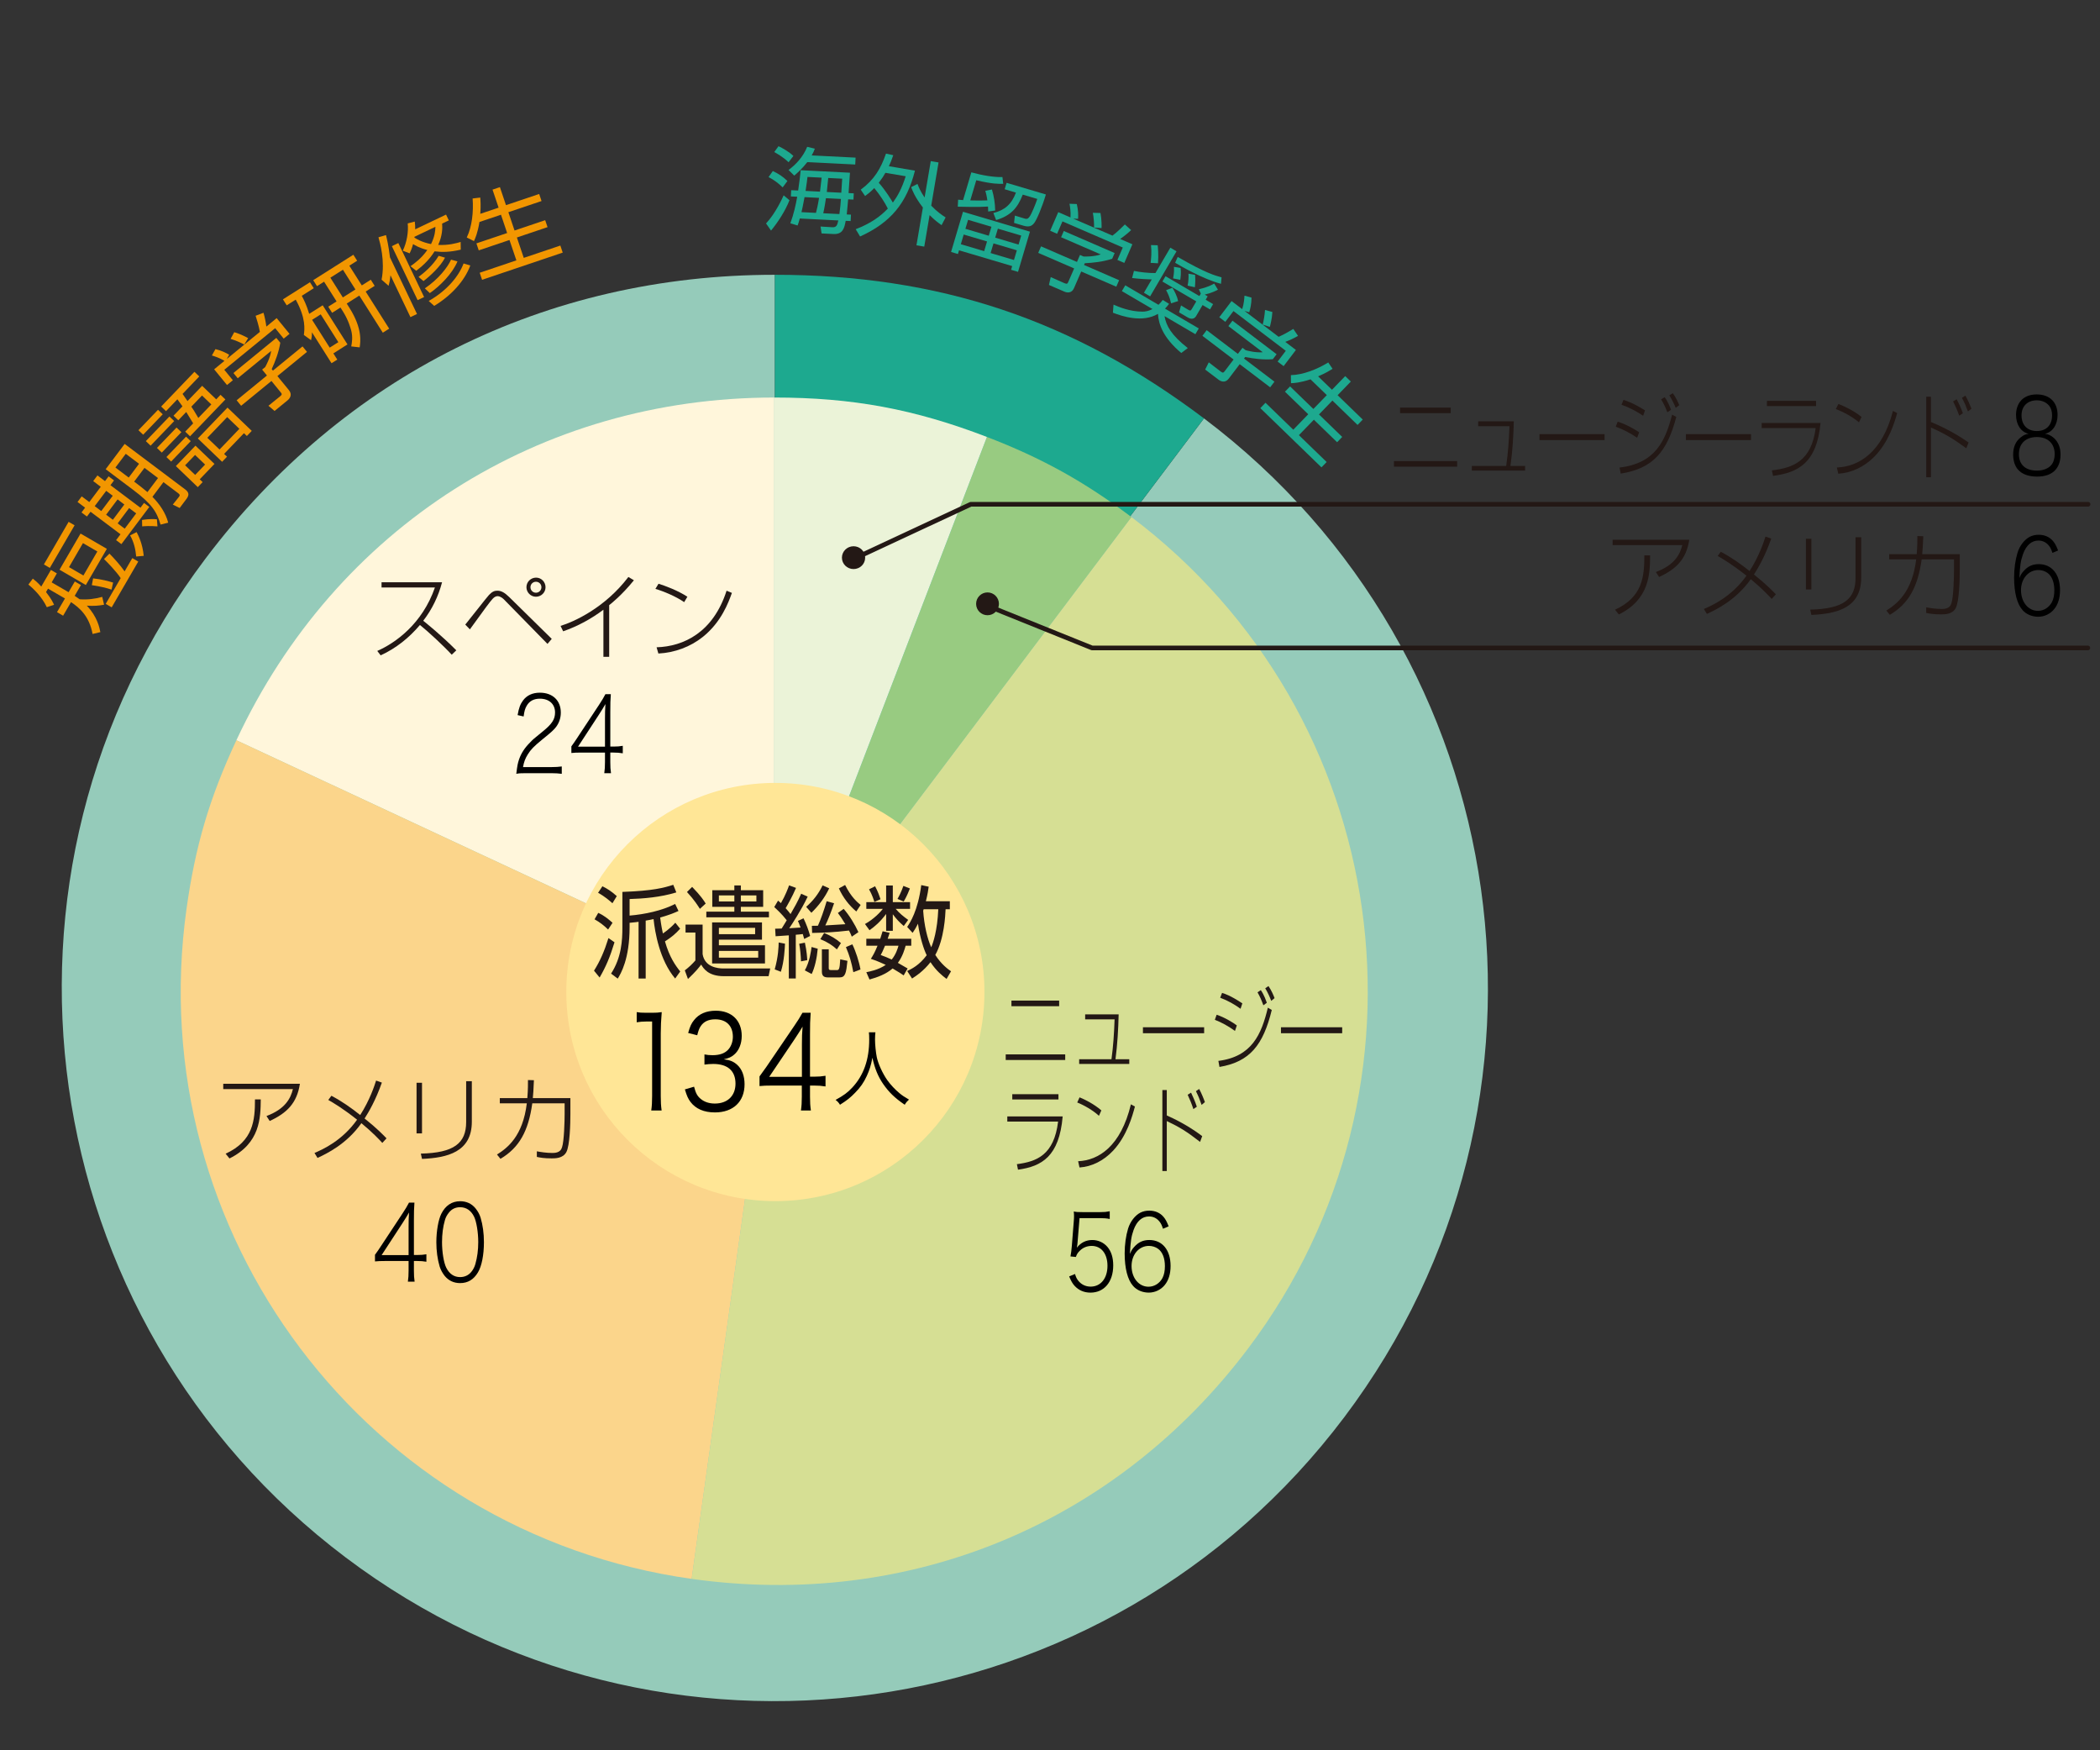 <?xml version="1.0" encoding="utf-8"?>
<!-- Generator: Adobe Illustrator 27.9.0, SVG Export Plug-In . SVG Version: 6.00 Build 0)  -->
<svg version="1.1" id="レイヤー_1" xmlns="http://www.w3.org/2000/svg" xmlns:xlink="http://www.w3.org/1999/xlink" x="0px"
	 y="0px" viewBox="0 0 359.4 299.5" style="enable-background:new 0 0 359.4 299.5;" xml:space="preserve">
<rect x="0" y="0" width="359.4" height="299.5" fill="#333333" stroke="none"/>
<style type="text/css">
	.st0{fill:#95CBBA;}
	.st1{fill:#1DA98F;}
	.st2{fill:#FFF6DB;}
	.st3{fill:#FBD58B;}
	.st4{fill:#D6DF94;}
	.st5{fill:#98CB81;}
	.st6{fill:#EBF3D8;}
	.st7{fill:#FFE696;}
	.st8{fill:#231815;}
	.st9{fill:#F29600;}
	.st10{fill:none;stroke:#231815;stroke-width:0.8;stroke-linecap:round;stroke-linejoin:round;}
	.st11{clip-path:url(#SVGID_00000162347719810886155320000000763056383012480655_);fill:#231815;}
	.st12{clip-path:url(#SVGID_00000001646503228281683550000007037578573323089801_);fill:#231815;}
</style>
<g id="abroad01">
	<g>
		<g>
			<g>
				<g>
					<path class="st0" d="M132.61,169.053l73.441-97.46c53.826,40.56,64.579,117.076,24.019,170.901s-117.076,64.579-170.901,24.019
						S-5.411,149.437,35.15,95.611C58.756,64.285,93.385,47.02,132.61,47.02V169.053z"/>
				</g>
			</g>
			<g>
				<g>
					<path class="st1" d="M132.61,169.053V47.02c28.105,0,50.996,7.659,73.441,24.573L132.61,169.053z"/>
				</g>
			</g>
		</g>
		<g>
			<g>
			</g>
			<g>
			</g>
		</g>
	</g>
	<g>
		<g>
			<g>
				<g>
					<path class="st2" d="M132.509,169.592l-92.052-42.924c16.974-36.401,51.888-58.643,92.052-58.643V169.592z"/>
				</g>
			</g>
			<g>
				<g>
					<path class="st3" d="M132.509,169.592l-14.136,100.579c-55.548-7.807-94.251-59.166-86.444-114.715
						c1.515-10.776,3.929-18.926,8.528-28.789L132.509,169.592z"/>
				</g>
			</g>
			<g>
				<g>
					<path class="st4" d="M132.509,169.592l61.125-81.116c44.799,33.758,53.749,97.442,19.991,142.241
						c-22.652,30.06-57.978,44.693-95.251,39.454L132.509,169.592z"/>
				</g>
			</g>
			<g>
				<g>
					<path class="st5" d="M132.509,169.592l36.399-94.822c9.374,3.598,16.707,7.663,24.726,13.706L132.509,169.592z"/>
				</g>
			</g>
			<g>
				<g>
					<path class="st6" d="M132.509,169.592V68.024c13.35,0,23.935,1.962,36.399,6.746L132.509,169.592z"/>
				</g>
			</g>
		</g>
		<g>
			<g>
			</g>
			<g>
			</g>
			<g>
			</g>
			<g>
			</g>
			<g>
			</g>
		</g>
	</g>
	<path class="st7" d="M168.481,169.751c0,19.761-16.019,35.78-35.78,35.78c-19.764,0-35.783-16.019-35.783-35.78
		c0-19.764,16.019-35.783,35.783-35.783C152.463,133.969,168.481,149.987,168.481,169.751"/>
	<g>
		<path class="st8" d="M101.661,166.099c1.019-1.615,1.761-3.299,2.474-5.581l1.034,0.722c-0.787,2.574-1.483,4.189-2.548,6.028
			L101.661,166.099z M104.072,159.057c-0.713-0.704-1.409-1.237-2.319-1.75l0.633-1.1c1.054,0.461,1.933,1.234,2.445,1.698
			L104.072,159.057z M104.814,154.559c-0.464-0.412-1.266-1.134-2.457-1.787l0.739-1.117c0.808,0.398,1.503,0.825,2.463,1.684
			L104.814,154.559z M116.4,158.92c-0.805,0.893-1.515,1.478-2.597,2.165c0.77,2.695,1.778,4.104,2.614,5.152l-0.868,1.203
			c-2.663-3.144-3.465-7.952-3.697-10.168c-0.432,0.103-0.928,0.189-1.346,0.258v9.911h-1.22v-9.704
			c-0.232,0.034-0.604,0.086-1.535,0.172v0.739c0,5.478-1.515,7.969-2.027,8.808l-1.143-0.856c1.795-2.766,1.936-5.704,1.936-7.935
			v-6.045c5.289-0.189,7.113-0.704,8.708-1.217l0.524,1.303c-2.752,0.842-5.661,1.065-7.998,1.134v2.832
			c2.6-0.22,5.492-0.822,7.797-1.99l0.57,1.2c-0.647,0.295-1.42,0.639-3.136,1.12c0.183,1.44,0.384,2.334,0.464,2.729
			c0.106-0.069,1.143-0.739,2.133-1.838L116.4,158.92z"/>
		<path class="st8" d="M120.246,158.217v5.048c0.372,2.216,2.554,2.457,3.605,2.457h7.966l-0.278,1.32h-7.657
			c-2.692,0-3.514-1.357-3.88-1.99c-0.358,0.478-0.885,1.165-2.262,2.471l-0.541-1.478c0.759-0.584,1.208-1.014,1.813-1.698v-4.774
			h-1.687v-1.357H120.246z M119.783,155.519c-0.341-0.53-0.928-1.492-2.211-2.884l0.882-0.876c1.515,1.561,2.027,2.371,2.319,2.852
			L119.783,155.519z M131.6,156.963h-10.718V156h4.796v-0.825h-3.774v-2.849h3.774v-0.808h1.114v0.808h3.82v2.849h-3.82V156h4.808
			V156.963z M130.409,160.791h-7.376v0.962h7.889v3.107h-9.049v-7.021h8.536V160.791z M125.679,153.22h-2.646v1.031h2.646V153.22z
			 M129.235,158.767h-6.202v1.08h6.202V158.767z M129.762,162.715h-6.729v1.151h6.729V162.715z M129.45,153.22h-2.66v1.031h2.66
			V153.22z"/>
		<path class="st8" d="M138.23,153.424c-1.068,2.268-2.752,4.825-3.156,5.412c0.309-0.02,1.655-0.106,1.936-0.12
			c-0.263-0.707-0.312-0.807-0.452-1.134l0.959-0.447c0.435,0.893,0.868,2.025,1.131,3.021l-1.019,0.515
			c-0.112-0.43-0.172-0.601-0.235-0.842c-0.384,0.052-0.879,0.103-1.203,0.12v7.488H135v-7.385
			c-0.372,0.017-2.076,0.137-2.262,0.155l-0.077-1.289c0.326,0,0.421-0.017,1.117-0.031c0.155-0.241,0.398-0.639,0.865-1.412
			c-0.85-1.097-1.75-1.904-2.136-2.265l0.65-1.1c0.263,0.223,0.358,0.292,0.495,0.43c0.79-1.372,1.223-2.56,1.392-3.038l1.191,0.43
			c-0.619,1.492-1.638,3.244-1.778,3.468c0.447,0.498,0.667,0.773,0.836,1.014c0.742-1.289,1.16-2.01,1.824-3.485L138.23,153.424z
			 M132.586,165.874c0.619-2.199,0.664-3.846,0.679-4.602l1.082,0.206c-0.031,0.653-0.123,3.004-0.71,4.808L132.586,165.874z
			 M137.085,164.503c-0.031-0.962-0.137-2.113-0.306-3.007l0.971-0.189c0.344,1.581,0.372,2.488,0.404,2.987L137.085,164.503z
			 M137.738,166.046c0.833-1.46,1.065-3.33,1.157-4l1.054,0.292c-0.14,1.615-0.512,3.262-1.037,4.327L137.738,166.046z
			 M137.97,155.176c1.174-1.031,2.102-2.196,2.812-3.674l1.131,0.498c-0.742,1.595-1.841,3.021-3.05,4.189L137.97,155.176z
			 M142.749,154.558c-0.464,1.392-1.082,2.955-1.503,3.797c0.682-0.037,2.569-0.158,3.433-0.209
			c-0.664-1.097-0.911-1.423-1.283-1.921l0.991-0.704c0.976,1.117,1.919,2.663,2.523,3.983l-1.131,0.773
			c-0.169-0.43-0.263-0.636-0.481-1.048c-2.657,0.309-4.035,0.361-6.308,0.412l-0.046-1.22c0.493-0.014,0.647-0.014,1.037-0.014
			c0.478-1.031,1.051-2.698,1.497-4.192L142.749,154.558z M143.227,162.458c-0.699-0.653-1.626-1.271-2.832-1.752l0.65-1.065
			c1.145,0.481,2.027,0.996,2.878,1.735L143.227,162.458z M141.833,165.6c0,0.292,0.031,0.395,0.389,0.395h0.959
			c0.369,0,0.527,0,0.619-1.838l1.234,0.258c-0.215,2.096-0.355,2.835-1.343,2.835h-1.981c-0.633,0-1.051-0.189-1.051-0.996v-3.811
			h1.174V165.6z M144.636,151.434c1.019,2.079,2.148,3.004,2.657,3.416l-0.742,1.117c-1.237-1.031-2.274-2.385-2.984-3.949
			L144.636,151.434z M146.042,166.356c-0.324-1.718-0.65-2.832-1.269-4.292l1.097-0.481c0.558,1.117,1.163,2.97,1.395,4.31
			L146.042,166.356z"/>
		<path class="st8" d="M148.265,155.521v-1.151h3.391v-2.849h1.143v2.849h2.952v1.151h-2.457c0.679,0.787,1.237,1.237,2.133,1.887
			l-0.756,1.048c-0.822-0.719-1.237-1.168-1.873-2.007v2.832h-1.143v-2.884c-1.039,1.372-1.887,2.093-2.846,2.781l-0.776-1.065
			c1.486-0.805,2.677-2.076,3.061-2.592H148.265z M152.257,159.624c-0.186,0.584-0.246,0.756-0.338,1.014h4.035v1.186h-0.959
			c-0.155,0.567-0.51,1.836-1.329,2.935c0.633,0.361,1.469,0.842,1.669,0.962l-0.679,1.186c-0.464-0.309-0.822-0.567-1.89-1.186
			c-1.145,0.979-2.551,1.495-3.957,1.887l-0.544-1.251c0.527-0.103,2.091-0.395,3.325-1.254c-1.498-0.687-2.07-0.876-2.549-1.031
			c0.355-0.567,0.664-1.065,1.143-2.248h-1.919v-1.186h2.383c0.215-0.67,0.312-0.979,0.404-1.289L152.257,159.624z M149.642,154.335
			c-0.063-0.223-0.369-1.237-0.913-2.162l1.039-0.518c0.507,0.948,0.756,1.701,0.928,2.216L149.642,154.335z M151.466,161.823
			c-0.415,1.011-0.538,1.234-0.739,1.595c0.601,0.223,1.203,0.447,1.884,0.773c0.727-0.893,1.005-1.838,1.16-2.368H151.466z
			 M153.6,153.82c0.249-0.447,0.621-1.117,1.008-2.231l1.114,0.444c-0.495,1.271-0.865,1.907-1.065,2.234L153.6,153.82z
			 M162.557,154.215v1.374h-0.727c-0.043,1.028-0.232,5.083-1.761,7.815c1.022,1.595,2.148,2.42,2.692,2.798l-0.759,1.306
			c-0.713-0.533-1.747-1.34-2.755-2.869c-1.206,1.546-2.488,2.371-3.153,2.801l-0.836-1.289c0.713-0.326,2.07-0.979,3.342-2.698
			c-0.467-0.928-1.131-2.901-1.5-5.392c-0.418,0.842-0.636,1.168-0.914,1.564l-0.928-1.014c0.51-0.753,1.824-2.729,2.411-7.159
			l1.271,0.272c-0.08,0.601-0.172,1.254-0.481,2.491H162.557z M158.073,155.589c-0.017,0.052-0.06,0.189-0.077,0.258
			c0.169,2.471,0.713,4.791,1.377,6.248c0.324-0.736,1.051-2.849,1.206-6.506H158.073z"/>
	</g>
	<g>
		<path class="st1" d="M131.104,38.235c1.626-1.733,2.766-4.272,3.015-4.814l0.994,0.842c-0.704,1.807-1.984,3.786-3.156,5.194
			L131.104,38.235z M133.948,32.064c-0.81-0.785-1.492-1.277-2.414-1.764l0.73-1.034c1.042,0.495,1.718,0.954,2.497,1.704
			L133.948,32.064z M134.959,27.763c-0.997-0.962-2.113-1.552-2.451-1.744l0.727-1.002c0.616,0.281,1.859,0.976,2.546,1.672
			L134.959,27.763z M134.953,29.088c1.208-0.888,2.488-2.208,3.19-3.966l1.309,0.318c-0.129,0.355-0.272,0.71-0.536,1.154
			l7.511,0.378l-0.06,1.18l-8.198-0.412c-0.925,1.165-1.715,1.864-2.242,2.311L134.953,29.088z M136.88,37.39
			c-0.172,0.622-0.246,0.856-0.375,1.194l-1.243-0.378c0.581-1.546,0.951-3.244,1.174-4.542l-1.085-0.052l0.054-1.068l1.194,0.057
			c0.24-1.592,0.358-2.703,0.427-3.476l8.439,0.43c-0.04,0.498-0.197,2.935-0.238,3.482l0.89,0.046l-0.052,1.068l-0.911-0.043
			c-0.06,0.891-0.2,2.065-0.24,2.586l0.721,0.037l-0.054,1.097l-0.848-0.04c-0.218,1.186-0.452,2.337-2.099,2.256l-2.027-0.103
			l-0.175-1.177l2.024,0.12c0.707,0.034,0.836-0.352,1.019-1.163L136.88,37.39z M139.649,36.428c0.157-0.61,0.355-1.449,0.527-2.571
			l-2.483-0.126c-0.22,1.28-0.464,2.291-0.527,2.571L139.649,36.428z M140.339,32.794c0.157-1.237,0.223-1.91,0.278-2.397
			l-2.423-0.12c-0.057,0.579-0.106,0.919-0.324,2.391L140.339,32.794z M141.356,33.914c-0.071,0.501-0.263,1.738-0.461,2.577
			l2.763,0.137c0.175-1.314,0.195-1.721,0.258-2.586L141.356,33.914z M143.982,32.977c0.049-0.63,0.126-1.821,0.154-2.402
			l-2.391-0.12c-0.043,0.564-0.181,1.77-0.241,2.397L143.982,32.977z"/>
		<path class="st1" d="M147.31,32.456c2.334-1.724,3.439-3.628,4.321-6.174l1.243,0.275c-0.306,0.873-0.487,1.355-0.747,1.884
			l4.461,0.759c-1.403,5.552-4.138,8.885-9.392,11.265l-0.75-1.246c2.543-0.974,4.181-2.145,5.501-3.531
			c-0.524-1.048-1.36-2.342-2.322-3.508c-0.661,0.699-1.174,1.059-1.572,1.36L147.31,32.456z M151.533,29.57
			c-0.275,0.495-0.558,0.942-1.137,1.704c1.22,1.372,2.188,3.007,2.411,3.393c0.808-1.105,1.538-2.402,2.196-4.507L151.533,29.57z
			 M161.146,38.527c-0.538-0.381-1.151-0.819-2.05-1.721l-0.916,5.395l-1.334-0.226l1.1-6.466c-1.4-1.804-1.833-3.024-2.01-3.485
			l1.085-0.55c0.221,0.564,0.524,1.317,1.217,2.314l1.057-6.22l1.332,0.229l-1.254,7.394c1.002,1.048,1.89,1.647,2.463,2.016
			L161.146,38.527z"/>
		<path class="st1" d="M174.229,46.517l-1.191-0.352l0.189-0.636l-9.095-2.698l-0.189,0.633l-1.174-0.349l2.042-6.878l11.457,3.405
			L174.229,46.517z M169.765,32.426c0.361,1.271,0.518,2.236,0.555,3.597l-1.2,0.169c-0.003-0.381-0.009-0.579-0.026-0.845
			c-1.446,0.112-4.671,0.037-5.177,0.02l0.06-1.197c0.226,0.017,0.493,0.049,0.848,0.074l1.412-4.751
			c1.881,0.521,3.932,0.856,5.323,0.807l0.132,1.154c-0.63,0.011-1.775,0.066-4.61-0.613l-1.025,3.45
			c1.191,0.029,1.83,0.037,2.924,0c-0.117-0.822-0.238-1.234-0.349-1.646L169.765,32.426z M168.926,41.317l-3.995-1.186l-0.49,1.658
			l3.992,1.186L168.926,41.317z M169.676,38.8l-3.995-1.186l-0.458,1.538l3.998,1.186L169.676,38.8z M174.026,42.832l-3.997-1.188
			l-0.493,1.658l3.997,1.188L174.026,42.832z M173.545,38.142l0.146-1.251l1.684,0.515c0.498,0.149,0.667-0.097,0.873-0.398
			c0.306-0.432,1.025-2.188,1.274-2.966l-2.488-0.739c-0.865,2.254-2.022,3.6-4.559,4.356l-0.464-1.206
			c1.956-0.501,3.101-1.489,3.86-3.494l-1.93-0.576l0.329-1.1l6.723,1.996c-0.673,2.262-1.601,4.398-2.01,4.9
			c-0.421,0.53-0.888,0.722-1.856,0.435L173.545,38.142z M174.776,40.312l-3.998-1.185l-0.458,1.538l3.997,1.186L174.776,40.312z"/>
		<path class="st1" d="M190.344,44.277c-1.601,0.524-3.233,0.69-4.688,0.765l-0.132,0.301l6.005,2.606l-0.481,1.108l-6.005-2.6
			l-1.231,2.841c-0.415,0.954-1.231,0.79-1.664,0.599l-2.629-1.137l0.306-1.343l2.345,1.037c0.45,0.195,0.53,0.092,0.673-0.243
			l0.991-2.279l-6.148-2.663l0.481-1.114l6.148,2.666l0.518-1.197l0.621,0.272c0.387,0.009,1.747,0.034,2.929-0.361l-6.784-2.941
			l0.464-1.068l8.702,3.774L190.344,44.277z M190.395,40.319c0.788-0.581,1.867-1.658,2.116-1.91l1.074,0.962
			c-0.581,0.556-1.237,1.077-1.876,1.521l2.09,0.908l-1.38,3.19l-1.183-0.513l0.919-2.125l-10.32-4.47l-0.919,2.119l-1.186-0.515
			l1.383-3.187l2.093,0.908c0.074-0.959-0.086-1.893-0.169-2.34l1.248,0.046c0.246,1.014,0.261,1.896,0.223,2.534l-0.842-0.04
			L190.395,40.319z M187.243,38.939c0.014-0.75-0.057-1.689-0.209-2.528l1.306,0.037c0.215,1.123,0.192,2.279,0.183,2.58
			L187.243,38.939z"/>
		<path class="st1" d="M190.57,52.128c0.945,0.407,2.783,1.194,4.968,1.2c0.438,0,0.991-0.077,1.701-0.447l-5.237-3.07l0.581-0.991
			l5.684,3.336c0.329-0.321,0.524-0.55,0.727-0.833l1.082,0.67c-0.255,0.344-0.441,0.564-0.696,0.816l5.781,3.39l-0.581,0.988
			l-5.278-3.095c0.278,1.641,1.131,3.233,3.978,5.466l-1.114,0.845c-3.199-2.695-3.883-5.011-3.989-6.695
			c-2.649,1.563-6.131,0.415-7.709-0.2L190.57,52.128z M194.066,46.355c0.951,0.212,2.594,0.392,3.68,0.369l2.549-4.341l1.059,0.621
			l-4.519,7.709l-1.059-0.621l1.334-2.279c-0.412-0.009-1.967-0.06-3.359-0.238L194.066,46.355z M196.915,44.98
			c0.109-0.813,0.2-1.813,0.069-3.044l1.145,0.034c0.043,0.392,0.169,1.612,0.054,3.081L196.915,44.98z M206.683,50.707
			l-0.341,0.584l1.274,0.747l-0.53,0.911l-1.277-0.75l-1.088,1.861c-0.487,0.828-1.277,0.364-1.521,0.22l-1.412-0.828l0.335-1.188
			l1.237,0.745c0.341,0.2,0.435,0.163,0.61-0.135l0.767-1.303l-5.799-3.399l0.535-0.908l5.793,3.396l0.246-0.418l-0.344-0.75
			c1.598-0.358,2.274-0.767,2.632-0.974l0.641,1.051c-0.292,0.158-1.08,0.57-2.262,0.842L206.683,50.707z M200.42,51.904
			c-0.24-1.108-0.564-1.718-0.85-2.251l1.077-0.407c0.355,0.518,0.836,1.529,0.985,2.274L200.42,51.904z M200.767,47.641
			c0.206-1.028,0.16-1.638,0.14-1.979l1.143,0.195c0.109,0.813,0.006,1.609-0.057,2.025L200.767,47.641z M201.557,43.964
			c4.793,2.772,6.431,3.204,7.505,3.491l-0.1,1.108c-3.084-0.808-6.91-3.05-7.846-3.599L201.557,43.964z M203.25,48.878
			c0.149-0.681,0.189-1.44,0.146-2.05l1.134,0.209c0.063,0.679,0.04,1.429-0.034,2.116L203.25,48.878z"/>
		<path class="st1" d="M217.834,61.466c-1.675,0.129-3.299-0.1-4.731-0.375l-0.198,0.263l5.209,3.957l-0.733,0.965l-5.212-3.96
			l-1.873,2.468c-0.627,0.828-1.383,0.47-1.758,0.183l-2.282-1.73l0.619-1.231l2.033,1.563c0.387,0.295,0.487,0.218,0.707-0.074
			l1.503-1.976l-5.335-4.055l0.736-0.965l5.335,4.055l0.788-1.039l0.538,0.407c0.375,0.106,1.69,0.452,2.932,0.352l-5.885-4.473
			l0.705-0.928l7.551,5.741L217.834,61.466z M218.831,57.635c0.902-0.378,2.211-1.163,2.508-1.349l0.813,1.191
			c-0.699,0.395-1.457,0.75-2.182,1.025l1.815,1.383l-2.102,2.766l-1.025-0.779l1.397-1.844l-8.954-6.804l-1.397,1.844l-1.031-0.782
			l2.105-2.769l1.815,1.38c0.304-0.916,0.364-1.856,0.392-2.308l1.203,0.341c-0.006,1.042-0.2,1.901-0.389,2.511l-0.807-0.241
			L218.831,57.635z M216.099,55.544c0.189-0.727,0.344-1.655,0.401-2.506l1.257,0.346c-0.054,1.143-0.355,2.259-0.435,2.551
			L216.099,55.544z"/>
		<path class="st1" d="M227.959,66.694l2.265-2.337l0.962,0.931l-2.265,2.34l4.304,4.166l-0.888,0.919l-4.304-4.172l-2.299,2.374
			l3.975,3.849l-0.871,0.908l-3.977-3.854l-2.563,2.643l4.748,4.596l-0.888,0.916l-10.461-10.134l0.885-0.919l4.753,4.61
			l2.563-2.643l-3.989-3.863l0.879-0.902l3.986,3.86l2.3-2.371l-2.789-2.703c-1.83,0.596-2.838,0.647-3.339,0.662l-0.023-1.377
			c2.113-0.054,4.502-1.005,6.397-2.171l0.739,1.091c-0.584,0.355-1.114,0.696-2.471,1.286L227.959,66.694z"/>
	</g>
	<g>
		<path class="st9" d="M8.716,97.522l1.017,0.593l-0.89,1.538l2.895,1.681l1.068-1.836l1.051,0.607l-1.077,1.853
			c0.321,0.223,0.627,0.418,0.856,0.587c1.349,0.094,2.58-0.052,3.86-0.412l0.315,1.346c-0.936,0.169-1.744,0.241-2.952,0.16
			c1.798,1.881,2.179,3.794,2.316,4.527l-1.331,0.318c-0.573-3.078-2.248-4.49-3.688-5.452l-1.354,2.325l-1.045-0.61l1.36-2.339
			l-2.898-1.681l-0.341,0.584c0.939,1.203,1.186,1.778,1.374,2.179l-1.24,0.41c-0.822-1.752-2.259-3.153-3.156-3.871l0.759-1.017
			c0.372,0.292,0.796,0.63,1.449,1.354L8.716,97.522z M12.768,89.888L8.53,97.178l-1.017-0.593l4.232-7.291L12.768,89.888z
			 M18.286,93.914l-3.594,6.191l-4.502-2.617l3.597-6.188L18.286,93.914z M14.197,92.937l-2.385,4.109l2.463,1.429l2.385-4.109
			L14.197,92.937z M19.091,100.892c-0.885-0.295-1.89-0.536-3.376-0.762l0.22-1.163c1.518,0.172,2.488,0.444,3.422,0.716
			L19.091,100.892z M22.642,95.5l1.019,0.593l-4.547,7.832l-1.022-0.593l2.563-4.407c-0.753-1.145-2.319-2.746-2.855-3.259
			l0.925-0.936c0.75,0.745,1.887,2.01,2.6,3.041L22.642,95.5z"/>
		<path class="st9" d="M13.985,84.938l1.297,0.971l1.962-2.614l-1.294-0.974l0.727-0.968l1.294,0.974l0.616-0.816l0.928,0.696
			l-0.613,0.819l5.132,3.854l0.613-0.816l0.908,0.679l-4.779,6.366l-0.908-0.682l0.756-1.005l-5.131-3.854l-0.613,0.816
			l-0.931-0.696l0.613-0.819l-1.294-0.974L13.985,84.938z M18.177,83.99l-1.967,2.617l1.12,0.842l1.967-2.617L18.177,83.99z
			 M31.684,83.738c0.796,0.596,0.633,1.1,0.189,1.689l-1.125,1.498l-1.174-0.584l1.031-1.294c0.192-0.229,0.223-0.401-0.092-0.639
			l-2.54-1.907l-1.887,2.514c1.203,1.2,2.294,2.786,2.698,4.424l-1.306,0.324c-0.636-2.171-1.481-3.534-4.714-5.959l-4.679-3.516
			l3.25-4.327L31.684,83.738z M20.124,85.456l-1.962,2.617l1.154,0.868l1.964-2.614L20.124,85.456z M21.522,77.653l-1.767,2.351
			l2.276,1.712l1.767-2.354L21.522,77.653z M22.1,86.94l-1.964,2.617l1.206,0.905l1.967-2.614L22.1,86.94z M23.308,95.23
			c-0.114-1.208-0.364-2.42-1.042-3.617l1.114-0.561c0.306,0.587,1.002,1.913,1.22,4.061L23.308,95.23z M24.729,80.061l-1.77,2.354
			l0.544,0.407c0.441,0.329,0.822,0.636,1.732,1.383l1.807-2.405L24.729,80.061z M26.948,90.072c-1.372-0.109-2.196-0.037-2.617,0
			l-0.023-1.097c0.387-0.066,1.455-0.229,2.546-0.114L26.948,90.072z"/>
		<path class="st9" d="M27.045,70.119l0.805,0.773l-3.348,3.494l-0.807-0.773L27.045,70.119z M28.998,71.267l0.816,0.782
			l-4.04,4.215l-0.816-0.785L28.998,71.267z M30.215,73.157l0.83,0.793l-3.356,3.496l-0.828-0.796L30.215,73.157z M34.597,66.021
			l2.405,2.311l0.742-0.776l0.83,0.796l-6.048,6.303l-0.828-0.796l1.36-1.417c-0.198-0.321-0.541-0.913-1.186-1.944l-1.36,1.418
			l-0.816-0.785l1.532-1.601c-0.515-0.733-0.641-0.899-0.87-1.206l-1.947,2.033l-0.828-0.796l5.693-5.939l0.828,0.796l-2.861,2.987
			c0.146,0.186,0.662,0.968,0.848,1.226L34.597,66.021z M31.839,74.715l0.805,0.77l-3.356,3.496l-0.805-0.773L31.839,74.715z
			 M33.451,76.261l3.256,3.124l-2.526,2.632l0.498,0.478l-0.828,0.865l-3.754-3.605L33.451,76.261z M33.382,77.85l-1.701,1.77
			l1.718,1.647l1.701-1.773L33.382,77.85z M32.744,69.586c0.275,0.395,0.59,0.868,1.197,1.933l2.222-2.314l-1.589-1.526
			L32.744,69.586z M43.087,73.732l-0.836,0.873l-0.501-0.478l-3.396,3.542l0.498,0.478l-0.839,0.873l-4.155-3.986l5.077-5.289
			L43.087,73.732z M38.881,71.373l-3.399,3.542l2.09,2.004l3.396-3.542L38.881,71.373z"/>
		<path class="st9" d="M44.475,56.791c-0.155-0.968-0.619-2.423-0.727-2.758l1.349-0.515c0.223,0.773,0.389,1.595,0.487,2.365
			l1.767-1.446l2.202,2.692l-0.999,0.816l-1.46-1.79l-8.708,7.122l1.466,1.79l-1.002,0.816l-2.199-2.689l1.764-1.446
			c-0.819-0.507-1.718-0.785-2.153-0.919l0.61-1.091c1.019,0.249,1.807,0.639,2.354,0.962l-0.418,0.73L44.475,56.791z
			 M41.803,58.955c-0.661-0.355-1.529-0.722-2.339-0.968l0.627-1.145c1.097,0.321,2.113,0.87,2.38,1.019L41.803,58.955z
			 M47.972,58.646c-0.269,1.661-0.868,3.19-1.472,4.516l0.209,0.255l5.066-4.144l0.767,0.936l-5.066,4.144l1.964,2.4
			c0.656,0.805,0.135,1.455-0.232,1.755l-2.216,1.813l-1.051-0.888l1.993-1.612c0.378-0.306,0.324-0.427,0.094-0.704l-1.572-1.927
			l-5.189,4.244l-0.767-0.939l5.186-4.241l-0.825-1.011l0.524-0.43c0.186-0.338,0.836-1.535,1.025-2.769l-5.721,4.685l-0.739-0.902
			l7.342-6.008L47.972,58.646z"/>
		<path class="st9" d="M55.228,52.241l4.241,6.695l-2.417,1.535l0.673,1.062l-0.985,0.621l-3.35-5.289
			c-0.006,0.696-0.069,0.976-0.152,1.346l-1.234-0.893c0.114-0.931,0.392-2.818-1.392-6.045l-1.54,0.976l-0.65-1.025l4.625-2.929
			l0.65,1.025l-2.05,1.297c0.346,0.659,0.816,1.549,1.269,3.087L55.228,52.241z M54.89,53.793l-1.478,0.936l3.015,4.756l1.478-0.934
			L54.89,53.793z M61.92,48.839l1.538-0.974l0.664,1.048l-1.538,0.976l4.023,6.351l-1.091,0.69l-4.023-6.351l-2.15,1.363
			l0.484,0.773c2.216,3.494,1.87,5.796,1.73,6.724l-1.446-0.163c0.12-0.636,0.295-1.601-0.009-2.749
			c-0.089-0.318-0.464-1.735-1.38-3.187l-0.455-0.716l-1.426,0.902l-0.661-1.051l1.423-0.899L55.463,48.2l-1.211,0.765l-0.647-1.022
			l6.87-4.353l0.65,1.025l-1.34,0.85L61.92,48.839z M58.69,46.156l-2.151,1.363l2.136,3.376l2.153-1.363L58.69,46.156z"/>
		<path class="st9" d="M71.367,53.729l-1.123,0.536l-3.419-7.168c-0.077,0.905-0.181,1.306-0.321,1.807l-1.197-1.048
			c0.627-3.213-0.278-6.351-0.536-7.256l1.289-0.372c0.155,0.624,0.444,1.81,0.682,3.808L71.367,53.729z M67.066,42.12l1.108-0.53
			l4.41,9.244l-1.111,0.527L67.066,42.12z M78.855,42.719c-1.881,0.444-3.239,0.447-4.481,0.289
			c-1.071,1.732-2.437,2.783-3.136,3.325l-0.985-0.785c0.733-0.507,1.847-1.317,2.881-2.769c-1.355-0.346-2.131-0.81-2.44-1.014
			c-0.189,0.733-0.401,1.203-0.584,1.586l-1.174-0.452c0.702-1.452,0.991-3.259,0.842-4.67l1.208-0.315
			c0.06,0.458,0.074,0.782,0.074,1.326l5.28-2.52l0.472,0.994l-1.145,0.547c0.066,0.805,0.043,2.07-0.67,3.648
			c1.755,0.089,3.138-0.295,3.84-0.507L78.855,42.719z M70.915,40.651c0.355,0.229,1.272,0.805,2.852,1.114
			c0.676-1.354,0.742-2.377,0.748-2.955l-3.577,1.707L70.915,40.651z M71.633,47.384c0.762-0.556,2.44-1.899,3.439-3.608
			l1.091,0.315c-0.747,1.472-2.56,3.153-3.685,4.006L71.633,47.384z M72.71,49.345c2.328-1.584,3.886-3.579,4.487-4.914l1.097,0.298
			c-0.862,2.102-3.038,4.255-4.731,5.426L72.71,49.345z M73.372,51.501c3.207-1.824,5.169-4.292,5.968-6.417l1.151,0.338
			c-0.997,2.726-3.388,5.243-6.18,6.921L73.372,51.501z"/>
		<path class="st9" d="M85.332,35.534l-1.04-3.084l1.263-0.43l1.04,3.087l5.681-1.913L92.68,34.4l-5.676,1.913l1.054,3.13
			l5.246-1.767l0.404,1.191l-5.246,1.77l1.177,3.488l6.26-2.107l0.407,1.206l-13.802,4.653l-0.407-1.206l6.277-2.119l-1.18-3.485
			l-5.26,1.773l-0.401-1.194l5.26-1.773l-1.054-3.13l-3.683,1.24c-0.309,1.898-0.724,2.818-0.939,3.273l-1.234-0.616
			c0.919-1.901,1.168-4.456,1.002-6.678l1.306-0.157c0.049,0.681,0.109,1.309,0.009,2.783L85.332,35.534z"/>
	</g>
	<g>
		<path d="M108.967,173.189c0.486,0.089,0.842,0.11,1.553,0.11h1.179c0.636,0,0.936-0.021,1.553-0.11
			c-0.112,1.343-0.168,2.465-0.168,3.653v10.693c0,1.034,0.038,1.672,0.15,2.486h-1.777c0.112-0.771,0.149-1.475,0.149-2.486v-12.74
			h-1.01c-0.599,0-1.085,0.044-1.627,0.132V173.189z"/>
		<path d="M118.784,185.952c0.299,1.144,0.562,1.605,1.141,2.09c0.636,0.528,1.459,0.792,2.414,0.792c2.17,0,3.536-1.32,3.536-3.41
			c0-2.179-1.328-3.367-3.816-3.367c-0.524,0-0.992,0.045-1.497,0.11v-1.738c0.43,0.088,0.879,0.132,1.384,0.132
			c1.235,0,2.151-0.33,2.731-1.012c0.468-0.528,0.748-1.342,0.748-2.135c0-1.892-1.123-2.992-3.012-2.992
			c-1.141,0-1.964,0.374-2.488,1.166c-0.262,0.396-0.393,0.748-0.599,1.562l-1.553-0.396c0.318-1.122,0.542-1.628,1.01-2.2
			c0.823-1.056,2.095-1.605,3.723-1.605c2.713,0,4.434,1.672,4.434,4.312c0,1.342-0.487,2.53-1.31,3.212
			c-0.486,0.418-0.898,0.595-1.759,0.792c1.085,0.133,1.665,0.374,2.301,0.946c0.823,0.748,1.253,1.914,1.253,3.322
			c0,2.971-1.946,4.819-5.07,4.819c-1.89,0-3.292-0.616-4.19-1.805c-0.393-0.528-0.617-1.012-0.954-2.134L118.784,185.952z"/>
		<path d="M129.985,184.191c0.393-0.528,0.823-1.145,1.216-1.694l4.733-6.953c0.636-0.924,0.973-1.474,1.403-2.244h1.403
			c-0.094,1.298-0.112,1.98-0.112,3.719v7.217h0.711c0.786,0,1.272-0.044,1.945-0.154v1.826c-0.692-0.109-1.16-0.153-1.964-0.153
			h-0.692v1.892c0,1.057,0.038,1.562,0.15,2.377h-1.703c0.112-0.771,0.15-1.387,0.15-2.377v-1.892h-5.014
			c-1.048,0-1.609,0.021-2.226,0.088V184.191z M137.243,178.669c0-1.166,0.019-1.87,0.112-2.993
			c-0.393,0.66-0.861,1.387-1.403,2.201l-4.303,6.381h5.594V178.669z"/>
		<path d="M149.824,176.642c-0.042,0.238-0.07,0.799-0.07,1.247c0,0.826,0.14,2.255,0.308,3.04c0.238,1.12,0.995,2.773,1.807,3.922
			c0.56,0.784,1.317,1.583,2.073,2.213c0.448,0.378,0.812,0.616,1.625,1.093c-0.336,0.309-0.49,0.477-0.728,0.883
			c-1.709-1.163-2.718-2.144-3.712-3.586c-0.869-1.275-1.401-2.578-1.821-4.455c-0.252,1.331-0.49,2.088-0.966,3.124
			c-0.49,1.079-1.107,1.976-2.003,2.872c-0.784,0.812-1.358,1.274-2.577,2.045c-0.238-0.379-0.406-0.561-0.756-0.827
			c1.415-0.784,2.045-1.246,2.857-2.114c1.947-2.088,2.899-4.777,2.899-8.223c0-0.589-0.014-0.869-0.056-1.233H149.824z"/>
	</g>
	<g>
		<polyline class="st10" points="357.358,86.288 166.141,86.288 146.248,95.566 		"/>
		<g>
			<defs>
				<rect id="SVGID_1_" x="144.089" y="93.471" width="3.975" height="3.903"/>
			</defs>
			<clipPath id="SVGID_00000133503316627220093200000002997039727153239961_">
				<use xlink:href="#SVGID_1_"  style="overflow:visible;"/>
			</clipPath>
			<path style="clip-path:url(#SVGID_00000133503316627220093200000002997039727153239961_);fill:#231815;" d="M146.08,93.471
				c-1.1,0-1.99,0.876-1.99,1.956c0,1.08,0.89,1.947,1.99,1.947c1.1,0,1.987-0.868,1.987-1.947
				C148.067,94.347,147.179,93.471,146.08,93.471"/>
		</g>
		<polyline class="st10" points="357.317,110.872 186.899,110.872 168.572,103.485 		"/>
		<g>
			<defs>
				<rect id="SVGID_00000002382369820179091830000012461898541062384788_" x="167.063" y="101.372" width="3.894" height="3.903"/>
			</defs>
			<clipPath id="SVGID_00000026153627947371897290000017932300128881881785_">
				<use xlink:href="#SVGID_00000002382369820179091830000012461898541062384788_"  style="overflow:visible;"/>
			</clipPath>
			<path style="clip-path:url(#SVGID_00000026153627947371897290000017932300128881881785_);fill:#231815;" d="M169.007,101.372
				c-1.08,0-1.953,0.876-1.953,1.956c0,1.08,0.873,1.947,1.953,1.947c1.079,0,1.953-0.868,1.953-1.947
				C170.96,102.248,170.086,101.372,169.007,101.372"/>
		</g>
	</g>
	<g>
		<path class="st8" d="M182.304,181.38h-10.183v-0.959h10.183V181.38z M181.265,172.176h-8.164v-0.959h8.164V172.176z"/>
		<path class="st8" d="M191.449,173.577c-0.06,2.577-0.212,5.143-0.541,7.677h2.359v0.799h-8.576v-0.799h5.53
			c0.309-2.314,0.441-4.264,0.533-6.83h-5.037v-0.848H191.449z"/>
		<rect x="195.605" y="175.779" class="st8" width="10.475" height="1.022"/>
		<path class="st8" d="M211.357,176.408c-1.134-0.816-2.228-1.432-3.445-1.904l0.307-0.865c1.334,0.427,2.866,1.369,3.456,1.827
			L211.357,176.408z M208.516,181.536c5.744-0.724,7.371-4.544,8.47-9.109l0.67,0.395c-1.472,5.993-3.737,8.871-8.954,9.75
			L208.516,181.536z M212.313,172.616c-1.005-0.722-2.099-1.369-3.482-1.887l0.318-0.833c0.533,0.175,1.44,0.455,3.471,1.793
			L212.313,172.616z M216.216,172.021c-0.352-0.959-0.576-1.463-0.999-2.219l0.564-0.378c0.59,0.865,0.896,1.81,1.025,2.171
			L216.216,172.021z M217.562,171.265c-0.223-0.598-0.541-1.337-1.025-2.156l0.556-0.378c0.53,0.773,0.885,1.652,1.037,2.062
			L217.562,171.265z"/>
		<rect x="219.229" y="175.779" class="st8" width="10.475" height="1.022"/>
		<path class="st8" d="M181.869,191.042c-0.59,6.844-3.562,8.542-7.646,9.109l-0.189-0.945c3.385-0.438,6.357-1.558,7.053-7.282
			h-8.694v-0.882H181.869z M181.147,188.132h-7.903v-0.896h7.903V188.132z"/>
		<path class="st8" d="M188.076,190.932c-1.039-0.959-2.594-1.838-3.717-2.279l0.401-0.882c0.896,0.364,2.477,1.148,3.728,2.234
			L188.076,190.932z M184.514,198.703c3.505-0.143,7.302-2.549,9.034-9.736l0.687,0.375c-0.438,1.652-1.372,5.02-3.728,7.551
			c-1.641,1.747-3.66,2.738-5.759,2.881L184.514,198.703z"/>
		<path class="st8" d="M199.687,186.527v4.341c1.122,0.504,3.551,1.638,6.062,3.539l-0.364,0.991
			c-2.242-1.744-3.482-2.517-5.698-3.568v8.556h-0.756v-13.86H199.687z M204.24,189.783c-0.283-0.865-0.624-1.698-0.979-2.451
			l0.579-0.364c0.129,0.252,0.707,1.509,0.991,2.405L204.24,189.783z M205.644,189.061c-0.341-0.991-0.53-1.449-0.968-2.345
			l0.555-0.378c0.352,0.63,0.816,1.764,0.979,2.251L205.644,189.061z"/>
	</g>
	<g>
		<path class="st8" d="M51.328,185.447c-0.51,3.319-2.216,5.006-5.171,6.371l-0.55-0.848c3.176-1.188,4.132-2.987,4.524-4.613
			H38.207v-0.911H51.328z M38.617,197.416c4.736-2.176,5.02-5.693,5.02-9.292h0.991c-0.037,3.158-0.083,7.491-5.355,10.106
			L38.617,197.416z"/>
		<path class="st8" d="M65.431,195.571c-0.487-0.533-1.627-1.767-3.582-3.379c-2.534,3.597-5.928,5.209-7.508,5.945l-0.518-0.845
			c1.44-0.624,4.728-2.082,7.29-5.696c-2.454-1.936-3.975-2.832-4.928-3.376l0.533-0.719c1.752,0.922,3.379,2.059,4.928,3.299
			c1.658-2.58,2.454-5.057,2.72-5.899l0.988,0.346c-1.059,3.018-2.251,5.048-2.958,6.145c2.113,1.675,3.285,2.909,3.754,3.396
			L65.431,195.571z"/>
		<path class="st8" d="M72.223,193.943h-0.933v-8.665h0.933V193.943z M80.751,191.941c0,5.189-4.192,6.18-8.528,6.366l-0.2-0.908
			c5.661-0.123,7.757-1.767,7.757-5.409v-6.979h0.971V191.941z"/>
		<path class="st8" d="M97.618,187.906v2.72c0,1.489-0.077,5.429-0.705,6.537c-0.579,1.051-1.873,1.051-2.488,1.051
			c-1.329,0-1.956-0.126-2.548-0.249v-0.956c0.624,0.112,1.626,0.281,2.706,0.281c1.283,0,1.501-0.656,1.612-0.999
			c0.344-1.034,0.435-4.427,0.435-5.681v-1.813h-5.535c-0.659,4.739-2.222,7.586-5.447,9.496l-0.593-0.736
			c1.77-1.111,4.427-3.127,5.103-8.76H85.54v-0.891h4.71c0.126-1.518,0.109-2.503,0.109-3.095l1.017,0.029
			c-0.063,1.675-0.126,2.425-0.186,3.067H97.618z"/>
	</g>
	<g>
		<path class="st8" d="M64.566,111.386c3.081-1.346,7.697-4.613,9.868-10.856h-9.135v-0.893h10.357
			c-0.63,2.394-1.71,4.636-3.221,6.583c0.544,0.447,3.004,2.394,5.661,5.06l-0.785,0.75c-1.42-1.549-4.069-3.989-5.441-5.088
			c-1.85,2.193-4.115,4.009-6.724,5.197L64.566,111.386z"/>
		<path class="st8" d="M79.628,106.879c0.665-0.796,3.746-4.756,4.066-5.08c0.553-0.581,0.956-0.722,1.414-0.722
			c0.659,0,1.231,0.298,2.048,1.097l7.271,7.147l-0.727,0.862l-7.462-7.617c-0.112-0.115-0.581-0.553-1.082-0.553
			c-0.203,0-0.504,0.08-0.845,0.452c-0.487,0.536-1.314,1.658-3.894,5.229L79.628,106.879z M93.365,100.485
			c0,0.891-0.733,1.624-1.644,1.624c-0.885,0-1.624-0.733-1.624-1.624c0-0.922,0.739-1.626,1.624-1.644
			C92.62,98.827,93.365,99.563,93.365,100.485 M90.785,100.485c0,0.516,0.421,0.939,0.936,0.939c0.536,0,0.939-0.438,0.939-0.939
			c0-0.535-0.415-0.939-0.939-0.939C91.223,99.546,90.785,99.938,90.785,100.485"/>
		<path class="st8" d="M104.258,112.387h-0.988v-8.055c-2.093,1.578-4.413,2.832-6.893,3.694l-0.441-0.928
			c2.205-0.667,7.551-3.03,11.606-8.367l0.948,0.564c-2.085,2.563-3.869,3.972-4.232,4.255V112.387z"/>
		<path class="st8" d="M117.09,103.036c-1.372-0.956-3.445-1.833-4.922-2.271l0.53-0.876c1.183,0.361,3.284,1.145,4.945,2.222
			L117.09,103.036z M112.368,110.762c4.647-0.146,9.682-2.54,11.981-9.684l0.911,0.375c-0.581,1.641-1.818,4.991-4.948,7.511
			c-2.171,1.735-4.845,2.718-7.634,2.864L112.368,110.762z"/>
	</g>
	<g>
		<path d="M184.411,212.652c-0.029,0.324-0.029,0.342-0.119,0.846c0.702-0.882,1.584-1.313,2.659-1.313
			c1.001,0,1.942,0.432,2.584,1.188c0.657,0.774,0.986,1.837,0.986,3.151c0,2.827-1.539,4.663-3.899,4.663
			c-1.09,0-2.002-0.396-2.703-1.152c-0.374-0.414-0.583-0.774-0.941-1.62l1.001-0.414c0.164,0.522,0.269,0.756,0.493,1.062
			c0.522,0.702,1.284,1.098,2.181,1.098c1.733,0,2.883-1.422,2.883-3.564c0-2.071-1.061-3.403-2.704-3.403
			c-0.776,0-1.463,0.271-2.016,0.811c-0.359,0.342-0.523,0.594-0.688,1.08l-0.926-0.09c0.119-0.648,0.164-1.009,0.238-1.854
			l0.314-3.961c0.044-0.45,0.059-0.829,0.059-1.081c0-0.27-0.015-0.45-0.045-0.792c0.449,0.09,0.673,0.108,1.584,0.108h2.898
			c0.746,0,1.09-0.036,1.673-0.145v1.314c-0.522-0.108-0.985-0.144-1.673-0.144h-3.496L184.411,212.652z"/>
		<path d="M199.037,210.258c-0.194-0.595-0.313-0.847-0.553-1.171c-0.463-0.612-1.091-0.936-1.837-0.936
			c-1.181,0-2.092,0.792-2.645,2.322c-0.389,1.116-0.508,1.854-0.627,4.087c0.254-0.576,0.402-0.828,0.717-1.17
			c0.717-0.828,1.538-1.206,2.6-1.206c2.24,0,3.645,1.71,3.645,4.447c0,1.35-0.344,2.467-1.016,3.276
			c-0.673,0.811-1.674,1.278-2.719,1.278c-1.061,0-2.047-0.414-2.674-1.134c-0.941-1.045-1.449-3.007-1.449-5.563
			c0-1.549,0.209-3.007,0.582-4.25c0.373-1.224,1.21-2.286,2.137-2.755c0.463-0.216,0.926-0.324,1.508-0.324
			c0.986,0,1.854,0.379,2.436,1.081c0.328,0.396,0.523,0.738,0.866,1.603L199.037,210.258z M193.659,216.632
			c0,2.034,1.24,3.547,2.898,3.547c1,0,1.912-0.576,2.404-1.513c0.27-0.54,0.404-1.188,0.404-2.017c0-1.368-0.419-2.431-1.181-2.971
			c-0.419-0.307-1.001-0.486-1.554-0.486C194.929,213.192,193.659,214.669,193.659,216.632z"/>
	</g>
	<g>
		<path d="M64.176,214.714c0.403-0.559,0.643-0.9,0.911-1.314l3.839-5.816c0.478-0.738,0.762-1.188,1.076-1.8h0.926
			c-0.075,1.026-0.09,1.603-0.09,3.061v5.905h0.568c0.657,0,1.031-0.035,1.568-0.126v1.278c-0.553-0.09-0.956-0.126-1.583-0.126
			h-0.553v1.639c0,0.828,0.03,1.242,0.12,1.891h-1.15c0.09-0.63,0.12-1.116,0.12-1.908v-1.621h-3.989
			c-0.777,0-1.314,0.019-1.763,0.072V214.714z M69.927,209.996c0-0.99,0.015-1.549,0.075-2.521
			c-0.314,0.558-0.627,1.062-1.105,1.801l-3.585,5.491h4.616V209.996z"/>
		<path d="M76.113,218.333c-0.389-0.486-0.688-1.045-0.867-1.603c-0.374-1.261-0.568-2.684-0.568-4.159
			c0-1.909,0.344-3.871,0.852-4.88c0.702-1.404,1.808-2.143,3.227-2.143c1.061,0,1.972,0.414,2.629,1.225
			c0.403,0.504,0.702,1.044,0.867,1.603c0.373,1.242,0.567,2.683,0.567,4.177c0,2.179-0.374,4.105-1.031,5.186
			c-0.732,1.225-1.733,1.818-3.047,1.818C77.666,219.557,76.784,219.143,76.113,218.333z M76.829,207.493
			c-0.329,0.396-0.568,0.847-0.687,1.297c-0.329,1.116-0.493,2.395-0.493,3.763c0,1.711,0.299,3.511,0.717,4.357
			c0.538,1.08,1.344,1.62,2.375,1.62c0.777,0,1.434-0.306,1.912-0.882c0.329-0.396,0.568-0.864,0.702-1.351
			c0.329-1.152,0.493-2.377,0.493-3.763c0-1.639-0.299-3.476-0.702-4.321c-0.523-1.081-1.345-1.639-2.405-1.639
			C77.95,206.575,77.307,206.881,76.829,207.493z"/>
	</g>
	<g>
		<path d="M89.944,132.304c-0.896,0-1.105,0.019-1.583,0.108c0.179-1.459,0.239-1.765,0.478-2.485
			c0.373-1.062,0.956-1.962,1.897-2.898c0.493-0.522,0.523-0.54,2.226-1.927c1.524-1.242,2.032-2.034,2.032-3.187
			c0-1.44-1.016-2.359-2.599-2.359c-1.031,0-1.778,0.396-2.241,1.188c-0.299,0.505-0.418,0.937-0.538,1.854l-1.031-0.233
			c0.224-1.261,0.463-1.873,0.926-2.503c0.657-0.883,1.628-1.333,2.883-1.333c2.181,0,3.585,1.333,3.585,3.403
			c0,0.9-0.269,1.711-0.776,2.413c-0.389,0.521-0.792,0.9-2.465,2.25c-1.359,1.117-1.897,1.657-2.405,2.485
			c-0.448,0.72-0.657,1.278-0.822,2.179h4.9c0.702,0,1.165-0.036,1.733-0.108v1.261c-0.568-0.072-1.046-0.108-1.733-0.108H89.944z"
			/>
		<path d="M97.787,127.713c0.403-0.559,0.643-0.9,0.911-1.314l3.839-5.816c0.478-0.738,0.762-1.188,1.076-1.8h0.926
			c-0.075,1.026-0.09,1.603-0.09,3.061v5.905h0.568c0.657,0,1.031-0.035,1.568-0.126v1.278c-0.553-0.09-0.956-0.126-1.583-0.126
			h-0.553v1.639c0,0.828,0.03,1.242,0.12,1.891h-1.15c0.09-0.63,0.12-1.116,0.12-1.908v-1.621H99.55
			c-0.777,0-1.314,0.019-1.763,0.072V127.713z M103.539,122.995c0-0.99,0.015-1.549,0.075-2.521
			c-0.314,0.558-0.627,1.062-1.105,1.801l-3.585,5.491h4.616V122.995z"/>
	</g>
	<g>
		<path class="st8" d="M249.382,79.854h-10.819v-0.954h10.819V79.854z M248.279,70.699h-8.668v-0.951h8.668V70.699z"/>
		<path class="st8" d="M259.078,72.093c-0.06,2.566-0.223,5.117-0.576,7.634h2.511v0.799h-9.118v-0.799h5.879
			c0.329-2.299,0.464-4.241,0.564-6.789h-5.352v-0.845H259.078z"/>
		<rect x="263.47" y="74.287" class="st8" width="11.139" height="1.017"/>
		<path class="st8" d="M280.187,74.912c-1.203-0.816-2.371-1.426-3.66-1.896l0.326-0.859c1.415,0.424,3.052,1.363,3.677,1.815
			L280.187,74.912z M277.171,80.006c6.099-0.719,7.835-4.521,9-9.057l0.716,0.395c-1.572,5.962-3.975,8.823-9.516,9.699
			L277.171,80.006z M281.209,71.143c-1.068-0.722-2.233-1.366-3.702-1.884l0.341-0.828c0.561,0.175,1.524,0.458,3.683,1.784
			L281.209,71.143z M285.358,70.548c-0.378-0.953-0.619-1.457-1.068-2.208l0.604-0.378c0.627,0.865,0.951,1.801,1.091,2.162
			L285.358,70.548z M286.79,69.794c-0.241-0.593-0.581-1.329-1.094-2.142l0.587-0.375c0.567,0.767,0.939,1.638,1.105,2.048
			L286.79,69.794z"/>
		<rect x="288.532" y="74.287" class="st8" width="11.139" height="1.017"/>
		<path class="st8" d="M311.569,72.377c-0.627,6.801-3.783,8.488-8.127,9.054l-0.198-0.939c3.602-0.438,6.758-1.549,7.497-7.245
			h-9.238v-0.87H311.569z M310.805,69.482h-8.41v-0.893h8.41V69.482z"/>
		<path class="st8" d="M318.146,72.267c-1.103-0.954-2.766-1.83-3.957-2.268l0.438-0.876c0.951,0.358,2.634,1.143,3.96,2.222
			L318.146,72.267z M314.363,79.996c3.725-0.143,7.757-2.537,9.604-9.684l0.719,0.375c-0.461,1.641-1.446,4.991-3.952,7.508
			c-1.75,1.738-3.892,2.723-6.125,2.864L314.363,79.996z"/>
		<path class="st8" d="M330.464,67.887v4.318c1.191,0.498,3.769,1.626,6.449,3.514l-0.395,0.988c-2.382-1.732-3.697-2.5-6.054-3.548
			v8.511h-0.799V67.887H330.464z M335.307,71.126c-0.301-0.862-0.664-1.689-1.048-2.443l0.619-0.364
			c0.14,0.252,0.756,1.509,1.054,2.394L335.307,71.126z M336.796,70.404c-0.364-0.985-0.558-1.437-1.022-2.328l0.587-0.378
			c0.375,0.621,0.862,1.752,1.04,2.236L336.796,70.404z"/>
	</g>
	<g>
		<path class="st8" d="M289.109,92.362c-0.51,3.319-2.216,5.006-5.171,6.371l-0.55-0.848c3.176-1.188,4.132-2.987,4.524-4.613
			h-11.924v-0.911H289.109z M276.398,104.331c4.736-2.176,5.02-5.693,5.02-9.292h0.991c-0.037,3.158-0.083,7.491-5.355,10.106
			L276.398,104.331z"/>
		<path class="st8" d="M303.213,102.486c-0.487-0.533-1.627-1.767-3.582-3.379c-2.534,3.597-5.928,5.209-7.508,5.945l-0.518-0.845
			c1.44-0.624,4.728-2.082,7.29-5.696c-2.454-1.936-3.975-2.832-4.928-3.376l0.533-0.719c1.752,0.922,3.379,2.059,4.928,3.299
			c1.658-2.58,2.454-5.057,2.72-5.899l0.988,0.346c-1.059,3.018-2.251,5.048-2.958,6.145c2.113,1.675,3.285,2.909,3.754,3.396
			L303.213,102.486z"/>
		<path class="st8" d="M310.004,100.858h-0.934v-8.665h0.934V100.858z M318.532,98.856c0,5.189-4.192,6.18-8.528,6.366l-0.2-0.908
			c5.661-0.123,7.757-1.767,7.757-5.409v-6.978h0.971V98.856z"/>
		<path class="st8" d="M335.4,94.821v2.72c0,1.489-0.077,5.429-0.705,6.537c-0.578,1.051-1.873,1.051-2.488,1.051
			c-1.329,0-1.956-0.126-2.548-0.249v-0.956c0.624,0.112,1.626,0.281,2.706,0.281c1.283,0,1.501-0.656,1.612-0.999
			c0.344-1.034,0.435-4.427,0.435-5.681v-1.813h-5.535c-0.659,4.739-2.222,7.586-5.447,9.496l-0.593-0.736
			c1.77-1.111,4.427-3.127,5.103-8.76h-4.619v-0.891h4.71c0.126-1.518,0.109-2.503,0.109-3.095l1.017,0.029
			c-0.063,1.675-0.126,2.425-0.186,3.067H335.4z"/>
	</g>
	<g>
		<path d="M351.512,74.945c0.747,0.685,1.135,1.639,1.135,2.827c0,2.431-1.434,3.781-3.988,3.781c-1.509,0-2.614-0.414-3.316-1.225
			c-0.522-0.612-0.807-1.513-0.807-2.539c0-1.314,0.448-2.305,1.345-2.988c0.463-0.36,0.792-0.505,1.314-0.576
			c-1.3-0.271-2.166-1.549-2.166-3.224c0-0.918,0.269-1.765,0.762-2.358c0.612-0.756,1.583-1.152,2.764-1.152
			c2.24,0,3.585,1.332,3.585,3.511c0,1.675-0.852,2.936-2.151,3.224C350.585,74.315,351.004,74.514,351.512,74.945z M345.521,77.719
			c0,1.782,1.12,2.809,3.092,2.809c1.046,0,1.927-0.343,2.45-0.954c0.373-0.45,0.582-1.099,0.582-1.854
			c0-1.819-1.165-2.936-3.047-2.936C346.686,74.783,345.521,75.899,345.521,77.719z M345.97,71.057c0,1.674,0.985,2.7,2.614,2.7
			c1.628,0,2.613-1.008,2.613-2.683c0-0.702-0.179-1.261-0.522-1.675c-0.493-0.576-1.24-0.899-2.091-0.899
			C347,68.5,345.97,69.508,345.97,71.057z"/>
	</g>
	<g>
		<path d="M351.258,94.606c-0.194-0.595-0.314-0.847-0.553-1.171c-0.464-0.612-1.091-0.936-1.838-0.936
			c-1.18,0-2.091,0.792-2.644,2.322c-0.389,1.116-0.508,1.854-0.628,4.087c0.254-0.576,0.403-0.828,0.717-1.17
			c0.718-0.828,1.539-1.206,2.6-1.206c2.241,0,3.646,1.71,3.646,4.447c0,1.35-0.344,2.467-1.017,3.276
			c-0.672,0.811-1.673,1.278-2.719,1.278c-1.061,0-2.046-0.414-2.674-1.134c-0.941-1.045-1.449-3.007-1.449-5.563
			c0-1.549,0.21-3.007,0.583-4.25c0.373-1.224,1.21-2.286,2.136-2.755c0.464-0.216,0.927-0.324,1.509-0.324
			c0.986,0,1.853,0.379,2.436,1.081c0.328,0.396,0.522,0.738,0.866,1.603L351.258,94.606z M345.88,100.98
			c0,2.034,1.239,3.547,2.897,3.547c1.001,0,1.912-0.576,2.405-1.513c0.27-0.54,0.403-1.188,0.403-2.017
			c0-1.368-0.418-2.431-1.18-2.971c-0.419-0.307-1.001-0.486-1.554-0.486C347.149,97.541,345.88,99.018,345.88,100.98z"/>
	</g>
</g>
</svg>
